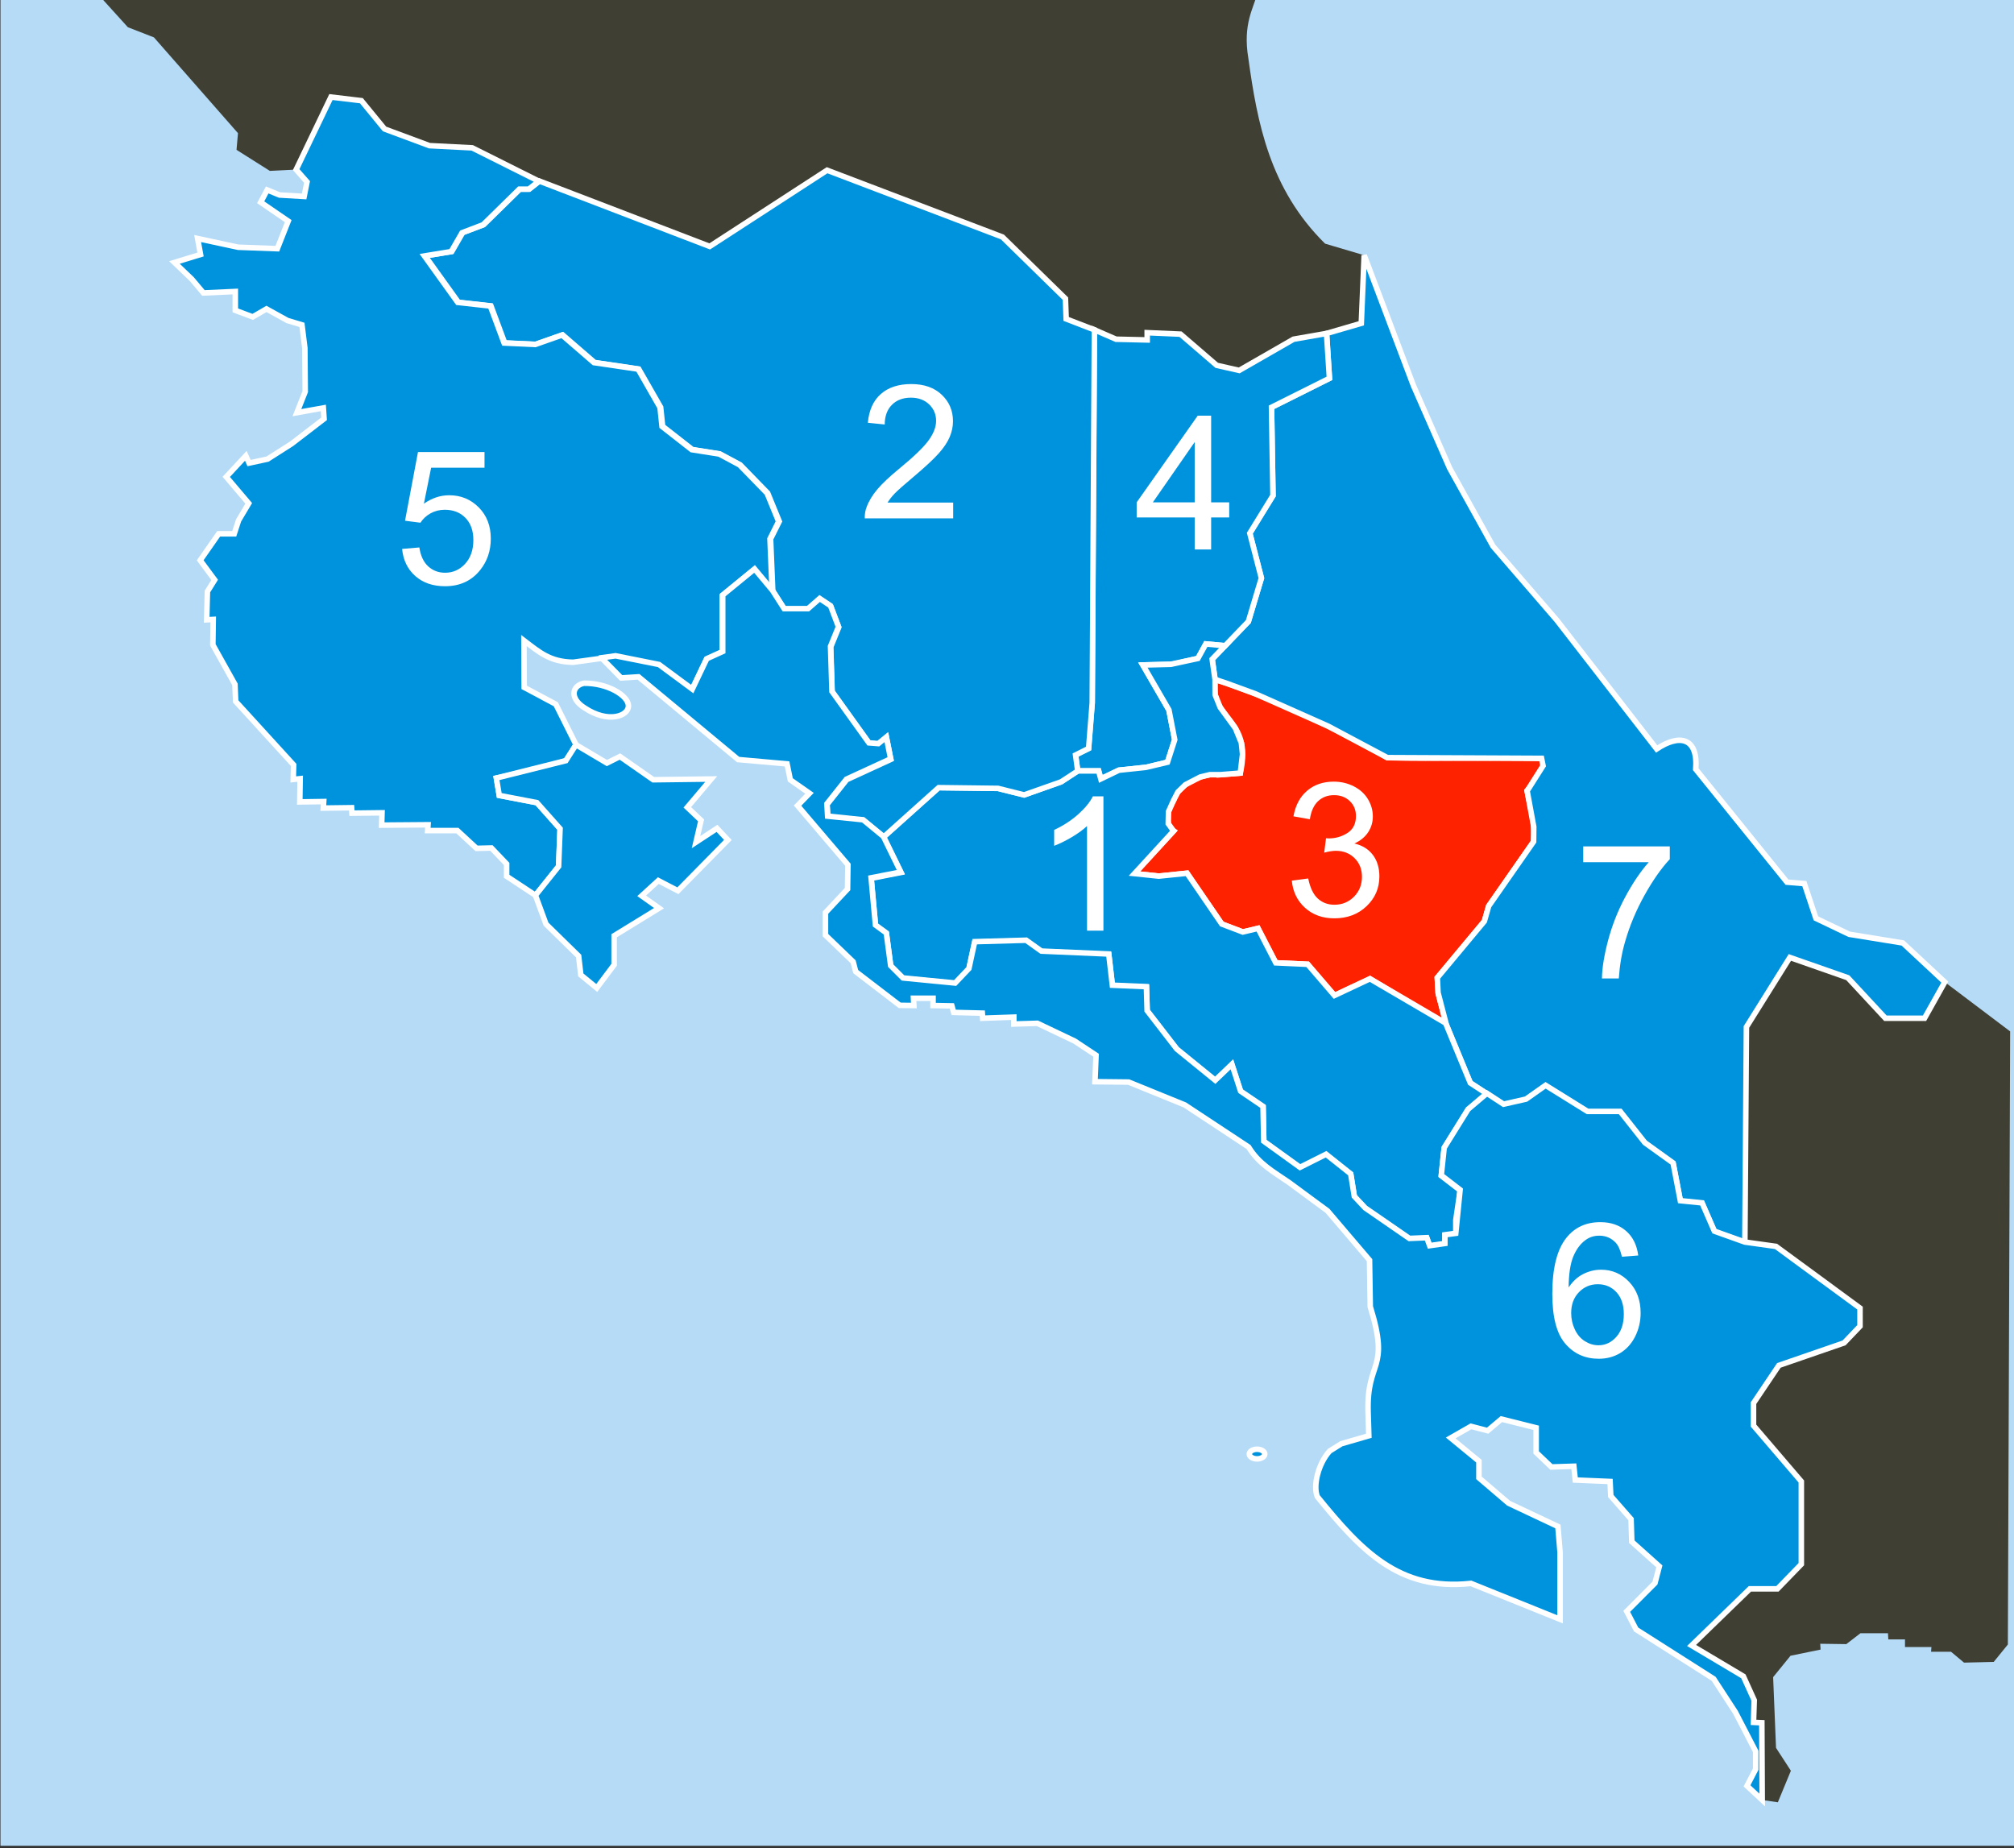 <?xml version="1.0" encoding="utf-8"?>
<svg id="master-artboard" viewBox="0 0 1060.566 973.211" version="1.1" xmlns="http://www.w3.org/2000/svg" x="0px" y="0px" style="enable-background:new 0 0 1400 980;" width="1060.566px" height="973.211px" xmlns:xlink="http://www.w3.org/1999/xlink"><rect x="0" y="0" width="1060.566" height="973.211" fill="#333333" stroke="none"/><defs><linearGradient id="id0" gradientUnits="userSpaceOnUse" x1="667.698" y1="781.581" x2="675.931" y2="781.581">
   <stop offset="0" style="stop-color:#0093DD"/>
   <stop offset="1" style="stop-color:#0093DD"/>
  </linearGradient><linearGradient id="id1" gradientUnits="userSpaceOnUse" x1="303.703" y1="379.831" x2="335.555" y2="379.831">
   <stop offset="0" style="stop-color:#0093DD"/>
   <stop offset="1" style="stop-color:#0093DD"/>
  </linearGradient><linearGradient id="id2" gradientUnits="userSpaceOnUse" x1="606.239" y1="459.48" x2="827.362" y2="459.48">
   <stop offset="0" style="stop-color:#0093DD"/>
   <stop offset="1" style="stop-color:#0093DD"/>
  </linearGradient><linearGradient id="id3" gradientUnits="userSpaceOnUse" x1="223.438" y1="261.196" x2="587.917" y2="284.712" gradientTransform="matrix(-0.209, 1.32, -0.995, -0.119, 529.969, -2.705)">
   <stop offset="0" style="stop-color:#0093DD"/>
   <stop offset="1" style="stop-color:#0093DD"/>
  </linearGradient><linearGradient id="id4" gradientUnits="userSpaceOnUse" x1="462.037" y1="520.776" x2="798.127" y2="497.598">
   <stop offset="0" style="stop-color:#0093DD"/>
   <stop offset="1" style="stop-color:#0093DD"/>
  </linearGradient><linearGradient id="id5" gradientUnits="userSpaceOnUse" x1="645.636" y1="392.554" x2="1042" y2="415.869" xlink:href="#id3">
  </linearGradient><linearGradient id="id6" gradientUnits="userSpaceOnUse" x1="263.42" y1="472.826" x2="389.964" y2="461.322">
   <stop offset="0" style="stop-color:#0093DD"/>
   <stop offset="1" style="stop-color:#0093DD"/>
  </linearGradient><linearGradient id="id7" gradientUnits="userSpaceOnUse" x1="572.909" y1="294.295" x2="712.287" y2="305.91" xlink:href="#id3">
  </linearGradient><linearGradient id="id8" gradientUnits="userSpaceOnUse" x1="552.07" y1="977.69" x2="763.341" y2="296.931">
   <stop offset="0" style="stop-color:#0093DD"/>
   <stop offset="1" style="stop-color:#0093DD"/>
  </linearGradient><linearGradient id="id9" gradientUnits="userSpaceOnUse" x1="85.521" y1="328.504" x2="422.797" y2="209.465" gradientTransform="matrix(0.437, 0.273, -0.002, 0.953, 142.704, 410.16)">
   <stop offset="0" style="stop-color:#0093DD"/>
   <stop offset="1" style="stop-color:#0093DD"/>
  </linearGradient></defs><g transform="matrix(0.995, 0, 0, 0.995, -5.434, -1.697)"><rect id="ee-background" x="0" y="0" width="1060.566" height="973.211" style="fill: white; fill-opacity: 0; pointer-events: none;"/><g transform="matrix(1, 0, 0, 1, -167.488, 0)"><g transform="matrix(0.989, 0, 0, 0.989, 173.807, -1.706)"><g id="Capa_x0020_1">
  <path d="M -0.615 0.445 H 1077.655 V 991.209 H -0.615 V 0.445 Z" class="fil0" style="fill: rgb(182, 219, 247);"/>
  <path class="fil1 str0" d="M649.345 367.061c31.703,10.063 65.731,26.728 92.202,41.839 26.601,0.775 55.916,-0.391 82.518,0.384 3.298,4.907 -3.485,12.533 -7.748,17.245 1.727,9.462 4.65,18.788 3.485,27.309l-24.017 34.479 -2.327 8.135 -25.182 30.226 0.574 8.735 4.287 16.483 -40.9 -24.655 -18.997 8.93 -14.343 -16.695 -17.059 -0.777 -9.498 -18.443 -8.141 1.942 -11.243 -4.271 -18.608 -27.18 -15.12 1.553 -12.987 -1.358c8.013,-8.737 12.892,-14.056 20.903,-22.792 -4.135,-2.395 -4.361,-9.758 0.032,-16.424 3.167,-10.548 19.322,-15.077 23.456,-13.589l12.214 -0.973c6.726,-30.18 -16.885,-28.065 -13.499,-50.105z" style="stroke: white; stroke-width: 2.953; fill: rgb(255, 34, 0);"/>
  <path d="M 932.866 668.378 L 949.505 670.45 L 994.477 703.453 L 994.477 713.16 L 985.948 722.09 L 951.056 734.127 L 937.488 754.316 L 937.488 766.353 L 963.075 796.25 L 963.075 840.513 L 950.281 853.714 L 935.548 853.714 L 904.34 884.004 L 932.059 900.505 L 937.875 913.318 L 937.488 925.161 L 941.945 925.354 L 942.139 966.706 L 950.508 967.937 L 957.486 951.047 L 949.538 938.816 L 947.988 900.959 L 957.292 889.505 L 973.381 886.204 L 973.188 883.098 L 987.145 883.293 L 994.704 877.469 L 1009.44 877.469 L 1009.63 880.769 L 1018.55 880.769 L 1018.55 884.846 L 1032.7 884.846 L 1032.5 887.369 L 1043.17 887.369 L 1050.14 893.194 L 1066.04 892.805 L 1073.6 883.486 L 1074.82 555.391 L 1039.85 528.995 L 1029 548.365 L 1008.08 548.365 L 987.934 526.67 L 956.942 515.823 L 933.698 553.014 Z" class="fil2" style="fill: rgb(63, 63, 52);"/>
  <path class="fil2" d="M671.814 0.262c-1.814,7.613 -7.752,15.95 -4.649,34.408 4.772,34.611 11.48,69.999 41.065,99.175l20.92 6.198 -1.55 36.416 -36.261 8.52 -29.078 16.695 -12.018 -2.718 -19.384 -16.695 -17.834 -0.777 0 3.882 -16.671 -0.387 -26.683 -10.852 -1.176 -11.632 -32.942 -32.233 -93.821 -35.721 -62.805 40.768 -91.107 -34.944 -35.986 -17.808 -22.874 -1.165 -24.037 -8.93 -12.405 -15.143 -16.284 -1.942 -18.608 38.828 -14.091 0.694 -17.834 -11.261 0.775 -8.93 -44.972 -51.252 -13.957 -5.441 -15.119 -16.695c206.463,-0.353 412.924,-0.706 619.386,-1.059z" style="fill: rgb(63, 63, 52);"/>
  <path class="fil3 str0" d="M647.795 356.214l19.37 -20.145 6.973 -23.244 -6.198 -24.019 12.397 -20.145 -0.775 -47.263 30.992 -15.496 -1.55 -24.019 18.595 -5.424 1.55 -36.416 26.343 69.732 19.37 44.164 23.244 41.839 34.091 39.515 29.442 37.965 24.019 30.992c11.869,-7.912 22.259,-6.58 20.92,10.847l48.813 60.435 9.298 0.775 6.198 18.595 17.82 8.523 28.668 4.649 22.469 20.92 -10.847 19.37 -20.92 0 -20.145 -21.695 -30.992 -10.847 -23.244 37.191 -0.831 115.364 -16.283 -5.824 -6.591 -15.142 -11.632 -1.165 -3.876 -20.191 -15.119 -10.871 -13.182 -16.696 -17.445 0 -22.486 -13.977 -10.468 7.377 -12.018 2.718 -17.834 -11.648 -12.796 -31.062 -4.466 -17.172 -0.396 -8.047 25.182 -30.226 2.327 -8.135 24.017 -34.479 0.081 -7.924 -3.536 -19.216 8.518 -13.444 -0.801 -3.97 -82.518 -0.384 -31.664 -16.84 -38.894 -17.295 -16.174 -5.911 -5.47 -1.793 -1.55 -10.847z" style="stroke: white; stroke-width: 2.953; fill: url('#id5');"/>
  <path d="M 709.004 181.883 L 691.339 184.98 L 662.261 201.675 L 650.243 198.957 L 630.859 182.262 L 613.026 181.485 L 613.026 185.367 L 596.354 184.98 L 584.724 179.932 L 583.561 379.504 L 581.622 403.966 L 574.643 407.461 L 575.807 416.002 L 587.05 416.002 L 588.213 420.273 L 597.905 415.614 L 612.637 414.061 L 623.88 411.343 L 627.758 399.306 L 624.656 383.387 L 610.699 359.314 L 626.594 358.925 L 640.163 355.819 L 644.428 348.055 L 654.723 349.009 L 667.165 336.069 L 674.138 312.825 L 667.94 288.806 L 680.337 268.661 L 679.562 221.398 L 710.554 205.902 Z" class="fil4 str0" style="stroke: white; stroke-width: 2.953; fill: url('#id7');"/>
  <path d="M 610.699 359.314 L 625.629 358.949 L 640.163 355.819 L 644.428 348.055 L 654.723 349.009 L 647.795 356.214 L 649.345 367.061 L 649.382 375.211 L 652.081 381.97 L 660.219 393.156 L 663.414 400.988 L 664.055 407.073 L 662.843 417.166 L 652.14 418.02 L 646.544 418.014 L 641.445 419.26 L 633.507 423.358 L 629.469 427.284 L 627.174 431.727 L 624.442 437.788 L 624.3 444.18 L 627.142 448.152 L 606.239 470.944 L 619.226 472.302 L 634.347 470.749 L 652.955 497.928 L 664.198 502.199 L 672.339 500.257 L 681.838 518.7 L 698.897 519.478 L 713.24 536.172 L 732.237 527.242 L 772.712 550.944 L 785.933 582.959 L 794.849 588.784 L 784.77 597.325 L 771.976 617.904 L 770.425 632.658 L 780.505 640.424 L 778.179 656.343 L 778.179 663.72 L 772.364 664.496 L 772.364 669.155 L 764.222 670.32 L 762.671 666.049 L 753.367 666.437 L 729.719 650.13 L 723.903 643.917 L 721.965 631.881 L 708.784 621.398 L 694.826 628.387 L 675.442 614.409 L 675.055 595.772 L 663.036 587.619 L 658.384 573.252 L 649.467 581.795 L 628.92 565.099 L 613.024 544.52 L 612.637 531.708 L 594.415 530.931 L 592.477 514.236 L 556.422 512.683 L 548.281 506.859 L 520.755 507.635 L 517.654 522 L 510.287 529.766 L 482.374 527.048 L 475.784 520.447 L 473.457 502.975 L 467.642 498.704 L 465.316 473.466 L 481.211 470.361 L 471.906 451.336 L 501.371 424.934 L 533.161 425.321 L 547.118 428.816 L 566.889 421.827 L 575.807 416.002 L 587.05 416.002 L 588.213 420.273 L 597.905 415.614 L 612.295 414.097 L 623.88 411.343 L 627.758 399.306 L 624.656 383.387 Z" class="fil5 str0" style="stroke: white; stroke-width: 2.953; fill: url('#id4');"/>
  <path d="M 461.116 442.434 L 471.971 451.366 L 501.436 424.963 L 533.226 425.351 L 547.183 428.846 L 566.954 421.857 L 575.872 416.032 L 574.708 407.49 L 581.687 403.995 L 583.626 379.533 L 584.789 179.961 L 569.671 174.128 L 569.281 163.265 L 535.552 130.263 L 441.731 94.541 L 378.926 135.31 L 287.82 100.365 L 282.392 104.636 L 277.351 104.636 L 257.967 123.662 L 246.724 127.932 L 240.91 138.027 L 226.565 140.358 L 244.399 165.207 L 261.845 167.149 L 269.21 186.95 L 285.881 187.727 L 300.226 182.679 L 317.283 197.433 L 340.933 200.928 L 352.66 221.427 L 353.726 231.601 L 369.622 244.027 L 384.353 246.356 L 395.209 252.18 L 409.941 267.323 L 416.144 282.466 L 411.492 291.784 L 412.655 319.74 L 418.858 329.446 L 431.652 329.446 L 437.855 324.011 L 443.67 327.893 L 447.935 339.154 L 443.67 349.637 L 444.446 373.709 L 464.217 401.277 L 469.258 401.666 L 473.522 398.171 L 475.849 409.819 L 452.2 420.691 L 441.731 433.892 L 442.12 440.492 Z" class="fil6 str0" style="stroke: white; stroke-width: 2.953; fill: url('#id3');"/>
  <path class="fil7 str0" d="M285.708 482.589l12.397 -15.496 0.775 -20.145 -12.397 -13.947 -20.145 -3.874 -1.55 -9.298 21.695 -4.649 15.496 -4.649 5.424 -8.523 -10.847 -21.695 -16.915 -9.02 -0.131 -25.071c8.198,6.203 13.879,11.437 26.343,11.622l22.469 -3.099 23.244 4.649 17.82 13.172 7.748 -16.271 8.523 -3.874 0 -30.217 17.046 -13.947 9.633 11.535 -1.163 -27.956 4.652 -9.319 -6.203 -15.143 -14.732 -15.143 -10.855 -5.824 -14.732 -2.329 -15.895 -12.425 -1.067 -10.174 -11.727 -20.499 -23.649 -3.495 -17.058 -14.754 -14.345 5.048 -16.671 -0.777 -7.365 -19.801 -17.446 -1.942 -17.834 -24.849 14.345 -2.33 5.815 -10.095 11.243 -4.271 19.384 -19.025 5.041 0 5.427 -4.271 -35.667 -17.861 -22.874 -1.165 -24.037 -8.93 -12.405 -15.143 -16.284 -1.942 -18.608 38.828 5.815 6.601 -1.551 7.765 -13.181 -0.776 -6.591 -2.718 -3.489 6.6 14.732 10.095 -5.816 14.755 -20.935 -0.777 -21.71 -4.659 1.551 8.542 -13.957 4.272 9.305 8.929 6.203 7.378 17.058 -0.777 0 10.095 9.305 3.495 7.367 -4.271 11.243 6.213 7.754 2.329 1.551 12.425 0.194 23.293 -4.459 11.261 14.151 -2.524 0.387 5.824 -17.446 13.396 -12.794 8.153 -9.886 2.135 -1.744 -3.882 -10.468 11.259 12.019 14.173 -5.428 9.124 -2.326 7.183 -8.335 0 -9.886 14.172 7.753 10.483 -3.876 6.213 -0.387 15.142 3.489 -0.194 -0.194 13.59 11.824 21.161 0.387 9.125 31.016 33.974 -0.194 7.765 3.683 -0.387 -0.194 12.424 12.794 -0.194 -0.194 3.495 15.119 -0.195 0.194 2.913 16.089 -0.194 -0.194 6.6 24.813 -0.194 -0.194 3.106 15.895 0 10.273 9.513 7.948 -0.195 8.141 8.543 0 6.6 15.46 10.206z" style="stroke: white; stroke-width: 2.953; fill: url('#id9');"/>
  <path d="M 285.662 482.569 L 291.332 497.991 L 308.778 515.074 L 309.942 525.169 L 318.47 532.158 L 327.775 519.734 L 327.775 504.204 L 351.812 489.449 L 342.507 482.848 L 351.423 474.695 L 361.891 480.13 L 388.642 452.952 L 382.826 446.739 L 371.583 454.116 L 374.298 442.468 L 366.931 435.479 L 379.725 420.337 L 348.71 420.726 L 330.877 408.3 L 323.897 411.795 L 307.356 401.99 L 301.933 410.513 L 264.742 419.81 L 266.292 429.108 L 286.436 432.982 L 298.833 446.928 L 298.058 467.073 Z" class="fil8 str0" style="stroke: white; stroke-width: 2.953; fill: url('#id6');"/>
  <path class="fil9 str0" d="M320.935 355.454l10.595 10.781 9.305 -0.582 53.308 44.264 26.169 2.329 1.744 8.543 10.273 7.182 -6.397 6.601 26.945 31.644 -0.194 13.008 -11.824 12.619 0 12.038 14.829 14.269 1.357 5.241 23.552 18.055 7.559 0.097 -0.194 -3.883 10.468 0 0 3.883 10.079 0.194 0.97 3.495 15.313 0.389 0.194 2.718 16.67 -0.582 0 3.689 12.6 -0.389 19.967 9.513 11.437 7.571 -0.582 14.172 18.027 0.194 30.047 12.232c11.372,7.506 22.743,15.012 34.116,22.519 5.686,9.189 12.922,12.943 21.71,19.026l20.548 15.142 22.486 26.402 0.387 24.848c10.798,34.845 -1.968,28.074 -1.161,56.302 0,0 0.257,8.542 0.387,12.814l-14.732 4.271 -6.203 3.882c-6.073,6.6 -9.045,18.638 -6.591,24.462 23.431,28.814 43.609,50.569 82.191,46.398l47.685 19.219 0 -35.721 -1.163 -13.977 -26.362 -12.425 -15.895 -13.59 0 -8.93 -15.12 -12.424 10.855 -6.213 8.917 2.329 7.365 -6.211 18.61 4.658 0 13.202 8.141 7.765 12.018 -0.387 0.776 7.377 18.61 0.776 0.387 7.766 10.855 12.424 0.387 12.037 14.732 13.201 -2.326 8.93 -15.12 15.143 5.04 9.707 41.483 26.402 11.632 17.861 10.854 20.967 0 9.516 -4.652 8.93 8.141 7.571 -0.194 -41.352 -4.457 -0.194 0.387 -11.843 -5.816 -12.813 -27.719 -16.501 31.208 -30.289 14.733 0 12.794 -13.201 0 -44.263 -25.587 -29.897 0 -12.037 13.569 -20.19 34.892 -12.037 8.529 -8.93 0 -9.706 -44.972 -33.004 -16.672 -2.332 -16.283 -5.824 -6.591 -15.142 -11.632 -1.165 -3.876 -20.191 -15.119 -10.871 -13.182 -16.696 -17.445 0 -22.486 -13.977 -10.468 7.377 -12.018 2.718 -8.917 -5.824 -10.079 8.542 -12.794 20.578 -1.551 14.754 10.079 7.766 -2.326 23.296 -5.816 0.776 0 4.659 -8.141 1.165 -1.551 -4.271 -9.305 0.389 -23.648 -16.308 -5.816 -6.213 -1.938 -12.037 -13.181 -10.482 -13.957 6.989 -19.384 -13.978 -0.387 -18.637 -12.019 -8.153 -4.652 -14.367 -8.916 8.543 -20.548 -16.696 -15.895 -20.578 -0.387 -12.813 -18.222 -0.777 -1.938 -16.695 -36.054 -1.553 -8.141 -5.824 -27.526 0.776 -3.102 14.366 -7.367 7.766 -27.913 -2.718 -6.591 -6.601 -2.327 -17.472 -5.815 -4.271 -2.327 -25.238 15.895 -3.105 -9.305 -19.025 -10.855 -8.931 -18.996 -1.942 -0.389 -6.6 10.468 -13.201 23.649 -10.872 -2.327 -11.648 -4.264 3.495 -5.041 -0.389 -19.772 -27.568 -0.776 -24.072 4.265 -10.483 -4.265 -11.261 -5.815 -3.882 -6.203 5.435 -12.794 0 -6.203 -9.706 -9.633 -11.535 -17.046 13.947 0 30.217 -8.523 3.874 -7.748 16.271 -17.82 -13.172 -23.244 -4.649 -7.607 1.05z" style="stroke: white; stroke-width: 2.953; fill: url('#id8');"/>
  <path class="fil10 str0" d="M311.974 382.278c12.704,8.482 23.581,4.317 23.47,-1.147 -0.11,-5.463 -11.212,-12.229 -23.857,-12.056 -6.268,1.294 -7.884,8.026 0.387,13.202z" style="stroke: white; stroke-width: 2.953; fill: url('#id1');"/>
  <path d="M 675.93 781.581 A 4.116 2.572 0 0 1 671.814 784.153 A 4.116 2.572 0 0 1 667.698 781.581 A 4.116 2.572 0 0 1 671.814 779.009 A 4.116 2.572 0 0 1 675.93 781.581 Z" class="fil11 str0" style="stroke: white; stroke-width: 2.953; fill: url('#id0');"/>
  <path class="fil12" d="M198.736 297.024l8.784 -1.167c1.016,4.983 2.733,8.567 5.15,10.767 2.433,2.2 5.383,3.3 8.867,3.3 4.134,0 7.633,-1.434 10.483,-4.3 2.833,-2.867 4.266,-6.417 4.266,-10.65 0,-4.033 -1.316,-7.367 -3.95,-9.983 -2.65,-2.617 -6,-3.934 -10.066,-3.934 -1.667,0 -3.733,0.334 -6.2,0.984l0.983 -7.716c0.583,0.066 1.05,0.099 1.417,0.099 3.733,0 7.1,-0.983 10.1,-2.933 3,-1.95 4.5,-4.967 4.5,-9.034 0,-3.216 -1.1,-5.9 -3.283,-8 -2.183,-2.117 -5,-3.183 -8.45,-3.183 -3.417,0 -6.267,1.083 -8.533,3.216 -2.283,2.151 -3.75,5.383 -4.401,9.684l-8.783 -1.567c1.067,-5.9 3.516,-10.466 7.317,-13.7 3.816,-3.234 8.55,-4.866 14.217,-4.866 3.9,0 7.5,0.849 10.782,2.516 3.283,1.684 5.8,3.967 7.551,6.867 1.733,2.9 2.616,5.967 2.616,9.234 0,3.083 -0.833,5.9 -2.499,8.45 -1.668,2.533 -4.117,4.55 -7.368,6.05 4.234,0.967 7.518,3 9.867,6.084 2.334,3.066 3.501,6.917 3.501,11.534 0,6.25 -2.268,11.55 -6.834,15.9 -4.55,4.35 -10.317,6.516 -17.283,6.516 -6.283,0 -11.5,-1.866 -15.651,-5.616 -4.149,-3.733 -6.516,-8.583 -7.1,-14.55z" style="fill: white; fill-rule: nonzero;" transform="matrix(1, 0, 0, 1, 491.678, 177.694)"/>
  <path class="fil12" d="M875.801 675.311l-8.733 0.684c-0.784,-3.45 -1.884,-5.967 -3.318,-7.517 -2.382,-2.517 -5.316,-3.767 -8.799,-3.767 -2.8,0 -5.25,0.783 -7.367,2.349 -2.767,2.017 -4.95,4.968 -6.55,8.833 -1.584,3.867 -2.417,9.384 -2.484,16.551 2.117,-3.217 4.701,-5.617 7.767,-7.183 3.051,-1.55 6.267,-2.334 9.617,-2.334 5.867,0 10.851,2.151 14.967,6.467 4.117,4.317 6.183,9.883 6.183,16.717 0,4.5 -0.983,8.667 -2.916,12.534 -1.933,3.849 -4.6,6.816 -7.983,8.867 -3.384,2.049 -7.217,3.066 -11.517,3.066 -7.333,0 -13.3,-2.683 -17.917,-8.083 -4.633,-5.383 -6.933,-14.267 -6.933,-26.633 0,-13.834 2.55,-23.884 7.667,-30.168 4.45,-5.466 10.45,-8.216 18.017,-8.216 5.617,0 10.234,1.583 13.834,4.749 3.6,3.15 5.75,7.517 6.467,13.083zm-35.884 30.85c0,3.033 0.651,5.934 1.933,8.7 1.284,2.767 3.084,4.867 5.383,6.317 2.317,1.45 4.75,2.184 7.284,2.184 3.717,0 6.9,-1.5 9.567,-4.5 2.666,-3 3.999,-7.067 3.999,-12.2 0,-4.95 -1.316,-8.85 -3.95,-11.7 -2.634,-2.85 -5.95,-4.267 -9.95,-4.267 -3.984,0 -7.35,1.417 -10.117,4.267 -2.766,2.85 -4.15,6.582 -4.15,11.199z" style="fill: white; fill-rule: nonzero;"/>
  <path class="fil12" d="M484.372 261.688l-8.783 0 0 -56.001c-2.117,2.017 -4.884,4.033 -8.317,6.051 -3.45,2.016 -6.533,3.533 -9.266,4.533l0 -8.484c4.916,-2.316 9.216,-5.117 12.9,-8.4 3.666,-3.3 6.283,-6.483 7.817,-9.582l5.649 0 0 71.883z" style="fill: white; fill-rule: nonzero;" transform="matrix(1, 0, 0, 1, 105.236, 239.801)"/>
  <path class="fil12" d="M638.449 297.479l0 -17.133 -31.051 0 0 -8.067 32.667 -46.383 7.183 0 0 46.383 9.667 0 0 8.067 -9.667 0 0 17.133 -8.799 0zm0 -25.2l0 -32.267 -22.401 32.267 22.401 0z" style="fill: white; fill-rule: nonzero;"/>
  <path class="fil12" d="M857.802 500.771l9.233 -0.783c0.684,4.5 2.267,7.866 4.75,10.133 2.5,2.267 5.5,3.4 9.017,3.4 4.233,0 7.817,-1.6 10.734,-4.783 2.933,-3.2 4.4,-7.434 4.4,-12.7 0,-5.016 -1.4,-8.966 -4.217,-11.867 -2.817,-2.9 -6.5,-4.35 -11.067,-4.35 -2.833,0 -5.383,0.651 -7.667,1.933 -2.283,1.284 -4.067,2.95 -5.367,5l-8.25 -1.067 6.933 -36.767 35.601 0 0 8.4 -28.567 0 -3.867 19.233c4.3,-3 8.817,-4.5 13.534,-4.5 6.249,0 11.517,2.167 15.816,6.501 4.3,4.333 6.45,9.9 6.45,16.7 0,6.483 -1.899,12.084 -5.667,16.8 -4.599,5.784 -10.866,8.683 -18.8,8.683 -6.516,0 -11.834,-1.817 -15.95,-5.466 -4.117,-3.651 -6.467,-8.484 -7.05,-14.5z" style="fill: white; fill-rule: nonzero;" transform="matrix(1, 0, 0, 1, -643.494, -203.572)"/>
  <path class="fil12" d="M740.377 482.88l0 8.45 -47.317 0c-0.066,-2.117 0.267,-4.15 1.017,-6.1 1.2,-3.233 3.133,-6.399 5.784,-9.533 2.666,-3.117 6.5,-6.733 11.499,-10.834 7.783,-6.383 13.05,-11.433 15.784,-15.166 2.733,-3.716 4.1,-7.25 4.1,-10.566 0,-3.483 -1.25,-6.417 -3.733,-8.817 -2.5,-2.383 -5.75,-3.583 -9.75,-3.583 -4.233,0 -7.617,1.267 -10.15,3.817 -2.55,2.532 -3.833,6.05 -3.867,10.533l-9.033 -0.917c0.617,-6.75 2.95,-11.884 6.984,-15.417 4.033,-3.534 9.467,-5.3 16.266,-5.3 6.867,0 12.3,1.916 16.3,5.717 4.017,3.816 6.017,8.533 6.017,14.166 0,2.867 -0.583,5.683 -1.767,8.451 -1.166,2.766 -3.116,5.682 -5.833,8.733 -2.717,3.066 -7.233,7.266 -13.55,12.6 -5.267,4.433 -8.65,7.433 -10.15,9.017 -1.5,1.566 -2.733,3.15 -3.716,4.75l35.117 0z" style="fill: white; fill-rule: nonzero;" transform="matrix(1, 0, 0, 1, -231.175, -210.473)"/>
  <path class="fil12" d="M563.426 445.874l0 -8.45 46.334 0 0 6.833c-4.551,4.851 -9.067,11.301 -13.551,19.334 -4.467,8.034 -7.933,16.317 -10.367,24.801 -1.767,6 -2.883,12.549 -3.366,19.683l-9.034 0c0.1,-5.634 1.2,-12.434 3.318,-20.417 2.117,-7.967 5.15,-15.667 9.099,-23.067 3.967,-7.4 8.167,-13.65 12.633,-18.717l-35.066 0z" style="fill: white; fill-rule: nonzero;" transform="matrix(1, 0, 0, 1, 282.93, 18.977)"/>
  
 </g></g></g></g></svg>
